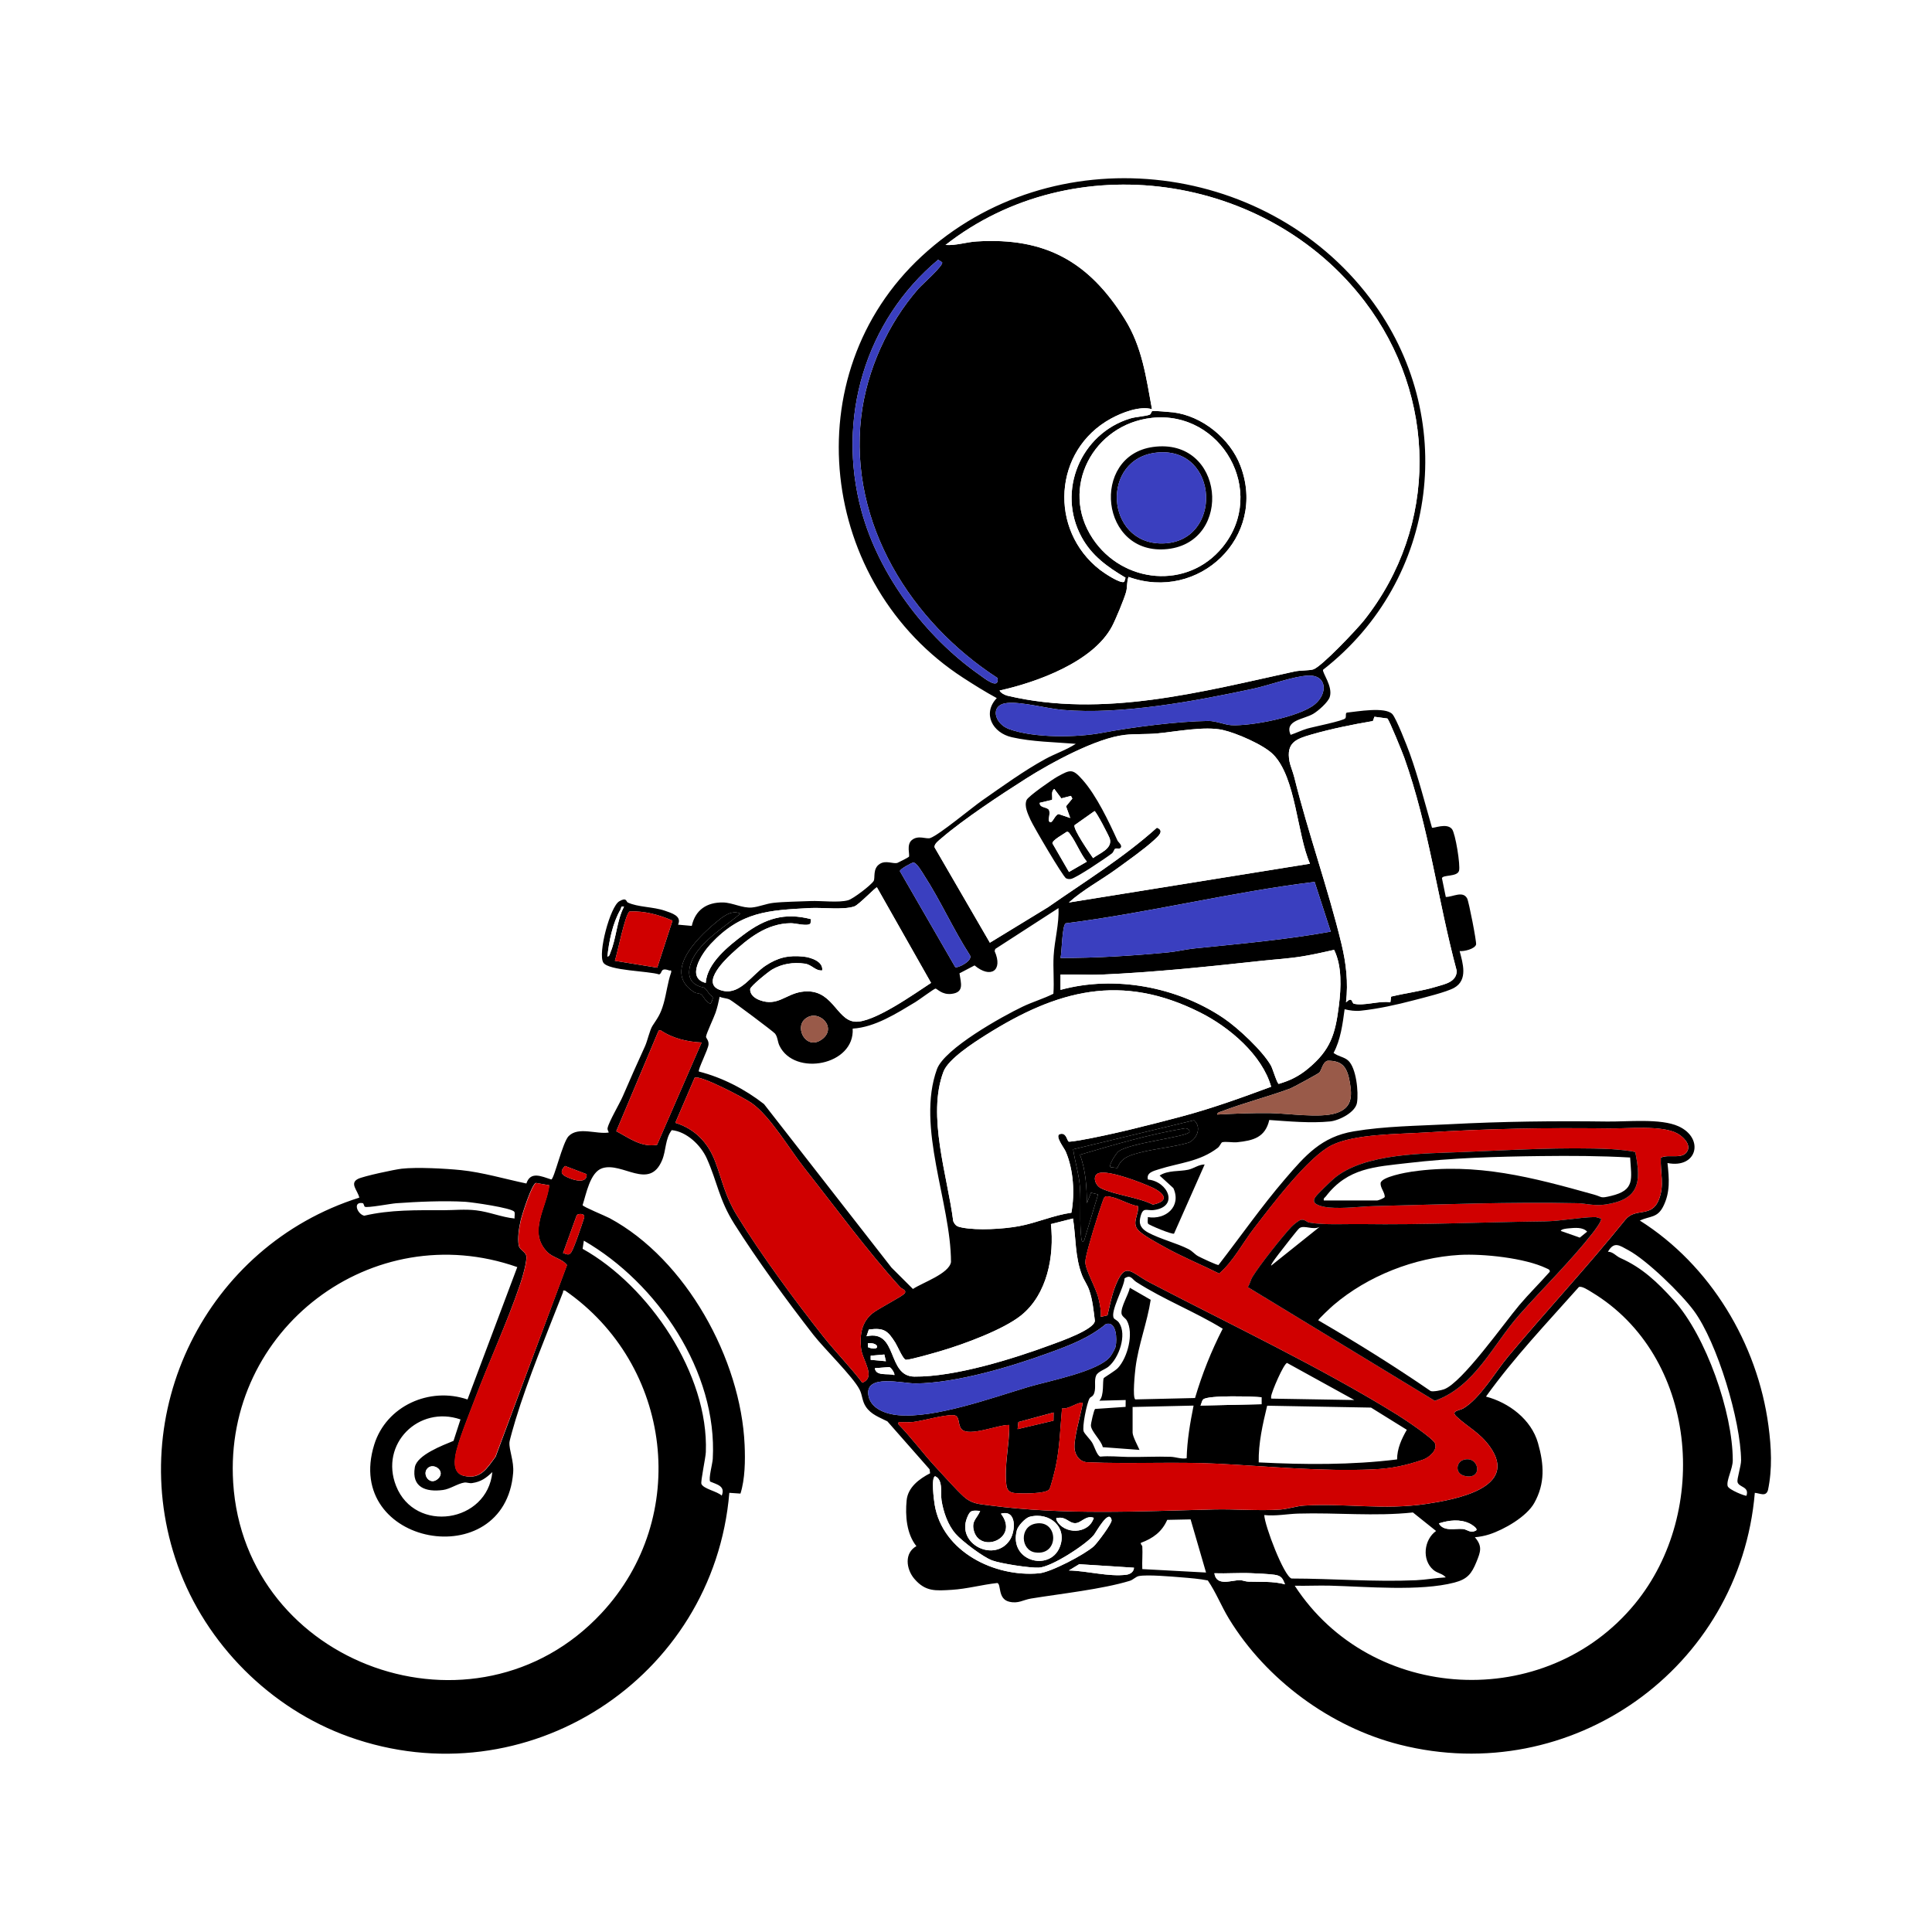 <svg viewBox="0 0 1200 1200" xmlns:xlink="http://www.w3.org/1999/xlink" xmlns="http://www.w3.org/2000/svg" data-name="Layer 1" id="Layer_1">
  <defs>
    <style>
      .cls-1 {
        fill: #995a49;
      }

      .cls-2 {
        fill: #3a3fbf;
      }

      .cls-3 {
        fill: #fff;
      }

      .cls-4 {
        fill: #d00000;
      }
    </style>
  </defs>
  <path d="M801.61,456.43c3.51-1.16,6.75-2.81,10.32-3.87s22.67-4.84,23.7-6.44c.72-1.13-.18-3.07.93-3.5,6.28-.63,23.82-3.82,28.26.94,2.45,2.63,9.22,20.05,10.82,24.47,5.33,14.81,9.41,30.9,13.79,46.05.87.63,9.17-3.21,12.43.89,2.13,2.68,5.32,22.53,4.37,25.88-1.11,3.92-10.18,2.36-10.61,4.62l2.39,11.66c4.3.06,10.57-4.1,13.27.92,1.06,1.98,5.94,27.12,5.54,28.59-.75,2.81-7.6,4.42-10.22,4.06,1.95,7.48,5.32,17.95-3.39,22.85-4.76,2.68-18.95,6.12-25,7.71-11.07,2.91-22.11,5.33-33.08,6.51-3.23.35-6.82-.11-9.96-.92-1.22,9.06-2.52,19.15-6.87,27.11,2.62,2.18,6.47,2.43,9.03,4.72,5.13,4.59,6.56,19.75,5.53,26.21-.96,6.03-11.12,11.1-16.75,11.66-11.95,1.19-25.71-.06-37.74-.91-2.5,10.85-9.93,12.78-19.94,13.82-2.8.29-6.97-.57-9.28,0-.69.17-1.5,2.5-2.75,3.46-11.38,8.72-23.87,9.27-36.59,13.33-3.3,1.06-7.96,2.09-6.8,6.38,12.56,1.19,19.38,16.87,3.68,18.95-4.77.63-6.92-2.53-8.55,5.19-.89,4.23,1.34,6.83,5.05,8.83,7.41,3.99,17.85,6.58,25.03,10.26,2.52,1.29,3.82,3.22,5.96,4.37,1.69.91,11.91,5.78,12.67,5.45,13.78-17.78,26.66-36.29,41.32-53.37,12.58-14.66,22.61-26.26,42.69-29.62,19.48-3.26,39.58-3.38,59.28-4.41,33.25-1.74,64.86-2.11,98.1-1.68,12.69.17,33.2-2.11,44.36,2.98,16.15,7.36,11.63,26.45-6.89,22.8,1.02,9.51,1.82,18.16-2.68,27.01-3.65,7.19-8.1,5.77-14.51,8.71,43.78,27.61,73.1,76.32,79.91,127.51,1.77,13.31,2.48,26.63-.3,39.91-1.3,4.36-4.95,1.94-8.18,1.71-9.21,109.04-113.83,183.45-220.54,156.41-43.05-10.91-82.94-40.35-106.04-78.16-4.76-7.79-8.11-16.5-13.17-23.84-5.27-1.03-10.83-1.47-16.17-1.9-6.24-.5-21.23-1.84-26.64-.83-1.94.36-3.54,2.32-5.64,2.96-17.03,5.21-43.12,8.04-61.3,11-5.09.83-7.9,3.36-13.64,1.97-7.24-1.75-4.8-10.84-7.36-11.61-9.42,1.02-18.85,3.67-28.31,4.24-10.06.6-16.33,1.24-23.24-6.87-5.14-6.04-6.31-16.07,1.3-20.26-6.12-7.61-7-18.94-6.07-28.43.8-8.14,7.77-13.32,14.57-16.84l-.33-2.48-26.19-29.76c-4.92-2.51-10.08-4.2-13.34-9.04-2.45-3.63-2.13-7.19-3.93-10.7-4.11-8.05-21.88-25.28-28.75-34.09-16.08-20.64-35.18-46.81-49.08-68.84-9.5-15.06-10.47-25.86-17.06-40.61-3.68-8.24-12.56-16.75-21.8-17.6-4.18,5.54-3.4,12.5-5.98,18.68-7.94,19-24.68.86-37.2,4.98-7.59,2.49-9.96,16.18-12.18,22.92.24,1.03,14.21,6.71,16.83,8.12,47.43,25.59,81.51,87.65,83.81,140.84.42,9.65.28,21.12-2.58,30.2l-6.92-.47c-9.66,115.44-126.27,190.87-236.29,151.51-48.69-17.42-88.88-57.59-106.3-106.3-33.84-94.62,17.68-198.54,112.77-228.56-1.02-4.52-6.2-8.86-.87-11.61,3.31-1.71,22.83-5.87,27.21-6.36,9.49-1.06,27.05-.11,36.81.88,13.21,1.34,27.56,5.58,40.61,8.31,2.59-7.83,9.34-4.43,15.47-2.5,1.77-.18,7.02-23.14,10.8-26.94,6.06-6.1,17.27-.97,24.9-2.22-.22-.97-.95-1.67-.72-2.8.81-3.97,7.48-15.16,9.49-19.85,4.5-10.49,9.05-20.61,13.77-30.99,1.54-3.39,2.89-9.94,4.61-12.62,3.27-5.06,4.94-7,6.89-13.75,1.77-6.12,2.52-13.26,4.71-19.42.29-1.91-.44-.99-1.31-1.29-5.73-1.99-3.93,1.84-6.15,2.51-6.38-2.14-31.42-2.26-34.65-7.31-3.57-5.58,4.25-34.85,9.91-38.12,4.65-2.69,4.18.23,5.25.75,6.25,2.99,15.81,2.6,23.1,5.14,4.08,1.42,10.7,3.27,8.14,8.64l8.53.77c2.22-9.96,9.32-14.71,19.41-14.56,5.83.09,12.05,3.68,17.98,3.13,4.38-.4,8.73-2.37,13.29-2.88,6.52-.73,15.96-.81,22.97-1.12,6.74-.3,17.56,1.2,23.56-.54,3.08-.89,14.03-9.23,15.73-11.89,1.14-1.78-.79-7.77,3.88-10.68,3.75-2.33,7.95.06,10.77-.54.4-.09,7.05-3.5,7.27-3.85.73-1.17-1.69-7.49,1.83-10.39,3.98-3.28,8.99-.41,11.4-1.24,5.53-1.9,25.81-18.88,32.48-23.51,12.41-8.63,25.78-18.35,38.99-25.57,6.21-3.39,13.01-5.59,18.95-9.45-12.91-1.07-27.14-1.22-39.78-4.11-11.9-2.71-18.42-14.65-9.29-24.29-7.2-3.9-14.05-8.2-20.91-12.64-89.25-57.82-105.6-188.01-25.57-261.95,80.73-74.58,212.73-60.56,278.39,26.34,55.02,72.81,42.64,174.59-29.24,230.63-.79,1.6,6.29,10.41,4.14,16.95-1.1,3.33-7.2,8.64-10.25,10.44-5.96,3.51-18.04,3.9-14.06,13.05ZM620.85,428.89c.7,1.58,3.38,2.87,4.93,3.24,59.4,14.03,120.52-2.42,178.23-15.04,3.73-.81,9.03-.52,11.62-1.29,5.12-1.51,27.27-25.04,31.55-30.42,46.52-58.55,45.42-139.23.38-198.28-60.71-79.59-180.87-97.1-260.28-34.94,6.4.47,12.9-1.79,19.33-2.19,42.66-2.65,69.79,12.56,92.06,48.31,10.81,17.35,13.19,36.1,16.85,55.87-7.65-2.19-18.69,2.13-25.53,5.88-35.81,19.62-38.71,69.15-6.72,93.95,2.27,1.76,12.86,8.94,15.06,7.36l.77-2.52c-11.13-6.59-20.96-13.57-27.3-25.21-15.58-28.58-.58-64.26,30.15-73.67,3.64-1.11,9.37-1.34,12.07-2.35,1.13-.43,1-2.18,1.87-2.33.94-.16,10.91.64,12.75.86,18.06,2.2,35.34,16.26,41.78,33.1,16.9,44.22-25.91,84.87-69.47,69.11-1.2,3.05-.65,6.15-1.49,9.29-1.18,4.39-6.55,17.26-8.74,21.39-11.71,22.15-46.76,34.79-69.87,39.89ZM582.69,161.32c-45.35,37.96-63.16,98.53-47.67,155.85,10.74,39.73,39.54,78.18,73.01,101.72,3.05,2.15,12.67,10.09,11.55,2.23-53.81-34.86-92.35-96.11-84.69-162.12,3.34-28.76,16.58-58.04,35.6-79.74,2.22-2.54,15.64-14.3,14.69-16.35l-2.48-1.58ZM715.34,259.56c-36.17,3.99-57.47,43.55-36.66,74.91,18.68,28.14,59.05,31.99,80.72,5.3,27.91-34.37-.75-84.99-44.06-80.22ZM812.64,419.62c-9.06.32-24.42,6.06-34.11,8.13-35.92,7.69-82.02,16.35-118.51,13.18-9.81-.85-25.54-5.18-34.44-4.29-11.1,1.11-7.96,12.84,1.06,16.16,15.6,5.73,42.19,5.34,57.93,2.36,18.44-3.49,47.24-7.17,65.87-7.37,5-.05,10.24,2.46,14.63,2.65,12.27.53,42-5.11,51.58-12.97,8.1-6.65,7.7-18.26-4.01-17.85ZM861.69,446.26l-8-1.07-.97,2.67c-12.43,2.11-25.91,4.84-38.02,8.32-9.66,2.78-15.95,5.02-13.76,16.83.46,2.5,2.15,6.5,3,9.9,8.65,34.81,21.05,69.22,29.26,103.3,2.91,12.08,4.29,23.94,2.84,36.34,4.19-3.93,3.41.51,4.9.88,6.2,1.54,16-2,22.64-.88l.49-3.55c9.29-2.24,18.93-3.38,28.1-6.16,5.51-1.67,12.38-2.87,12.67-9.72-11.83-43.93-17.32-89.58-32.62-132.52-1.07-2.99-9.41-23.62-10.52-24.34ZM790.97,468.78c-5.93-6.15-23.11-13.52-31.52-15.39-11.27-2.51-28.94,1.07-40.92,2.17-6.27.58-13.65.2-19.78.88-17.83,1.96-46.04,17.38-61.48,27.17-15.68,9.95-38.69,25.14-52.51,37.01-1.53,1.31-4.78,3.64-4.25,5.74l34.32,59.17,36.07-22.02c22.9-15.97,46.88-30.73,67.66-49.41,5,1.88.65,5.49-1.76,7.71-6.12,5.65-16.4,12.87-23.37,17.94-9.68,7.04-20.67,12.82-29.54,20.81l149.76-24.1c-8.15-18.53-8.61-53.1-22.68-67.69ZM567.21,535.76c-1.02.09-8.53,4.16-8.26,5.36l34.36,59.55c1.66.86,11.2-4.05,9.12-7.39-10.38-16.09-18.15-33.78-28.56-49.84-1.14-1.76-4.59-7.86-6.65-7.68ZM826.56,578.65l-10.02-30.88c-51.83,6.29-102.72,19.17-154.6,25.72-2.3,1.23-2.38,18.03-3.22,21.52,22.24.06,44.56-1.35,66.71-3.45,5.48-.52,11.01-1.91,16.47-2.47,28.32-2.91,56.67-5.38,84.67-10.44ZM510.67,602.75c-4.41.3-6.3-3.58-10.83-4.22-7.17-1.01-14.05.07-20.28,3.67-2.25,1.3-13.5,10.38-13.6,12.13-.19,3.62,3.04,5.81,6,6.91,10.88,4.02,15.92-3.64,25.75-5.18,19.43-3.05,21.37,17.48,33.29,18.51,11.39.98,37.34-17.58,47.3-24.08l-33.63-59.36c-.92.02-11.33,10.92-13.97,11.83-6.86,2.38-19.65.62-27.38,1.03-26.25,1.39-43.09,2.16-61.95,22.4-5.26,5.65-15.6,20.95-3.01,24.11.78-12.37,14.31-23.07,23.7-30.1,13.11-9.82,25.18-13.82,41.72-9.48l-.38,2.62c-1.52,2.07-9.26-.14-12.11-.12-15.02.1-26.46,9.29-36.97,19.03-5.44,5.04-20.08,19.88-4.99,23.02,10.67,2.22,17.83-10.15,26.14-15.64,7.69-5.09,14.28-6.62,23.58-5.67,4.46.46,12.42,3.01,11.63,8.59ZM387.59,563.17c-2.3-.48-1.48.58-2.14,1.69-4.92,8.35-7.21,19.71-8.18,29.29,1.48-.24,1.5-1.71,1.95-2.78,3.6-8.56,3.92-19.86,8.37-28.2ZM654.28,617.25c.58-7.8-.29-15.72.15-23.52.56-9.88,3.51-19.89,3.01-29.7l-39.25,25.37-.41,1.35c5.4,12.15-2.48,17.26-12.46,8.89l-9.37,4.91c.87,6.09,3.13,11.75-4.87,12.76-6.11.77-9.07-3.42-10.09-3.26-.96.15-10.28,7.07-12.38,8.33-11.68,7.03-25.18,15.7-39,16.51,1.39,22.84-36.17,29.91-45.47,10.62-1.21-2.5-1.1-5.52-2.78-7.55-1.11-1.35-25.97-19.96-28.03-21.04-2.03-1.06-4.31-.84-6.34-1.83-.66,3.28-1.47,6.77-2.56,9.94s-5.6,12.62-5.9,14.77c-.14,1,1.73,2.24,1.56,4.88-.2,3.19-6.8,15.76-6,16.87,14.53,3.7,28.74,11.02,40.46,20.23l79.19,101.57,13.3,13.26c5.75-3.88,22.45-9.47,23.64-16.73-.06-36.81-21.75-83.87-8.73-119.77,4.64-12.8,40.46-32.76,53.24-38.86,6.16-2.95,12.97-4.93,19.1-8.01ZM417.7,571.81c-8.27-3.62-17.69-6.17-26.69-5.65-2.77,1.68-7.54,26.09-9.09,30.61l26.32,4.27,9.47-29.23ZM459.89,567.47c-5.85-2.77-11.59,2.44-15.9,6.04-11.5,9.62-32.32,30.57-12.73,42.81,1.23.77,3.19.55,4.28,1.32,1.25.88,3.05,5.18,5.85,5.76,2.81-5.16.45-4.22-.79-6.05-4.2-6.2-3.05-2.76-8.18-5.63-7.29-4.07-4.05-13.79-.42-19.23,6.63-9.94,18.87-17.45,27.9-25.02ZM658.72,614.81c33.8-9.24,72.67-1.85,101.48,17.72,8.8,5.98,24.03,20.17,29.21,29.32,1.05,1.85,3.81,11.27,4.84,11.36,7.03-2.06,12.43-4.72,18.07-9.37,14.11-11.63,17.08-21.42,19.28-39.25,1.37-11.09,2.01-24.51-2.96-34.63-6.59,1.48-13.18,2.97-19.86,4.06-8.51,1.39-16.61,1.82-24.83,2.71-32.55,3.53-67.2,7.22-99.86,8.59-8.43.35-16.95-.24-25.39,0v9.47ZM789.53,674.99c-5.6-19.8-25.89-36.93-43.86-46-49.25-24.88-89.12-14.02-133.36,13.86-7.37,4.65-23.3,14.84-26.3,22.76-10.38,27.35,2.51,64.87,6.06,92.88,1.31,2.89,2.55,3.4,5.49,3.97,9.69,1.88,25.58.92,35.36-.87,10.95-2.01,21.44-6.82,32.53-8.35,2.21-11.87,1.33-26.72-3.5-37.96-1.01-2.35-7.12-9.96-3.56-10.91,4.05-1.07,4.18,3.96,5.44,4.71.34.2,5.83-.65,6.98-.85,19.43-3.42,43.53-9.57,62.79-14.68,18.94-5.03,37.59-11.74,55.93-18.57ZM499.75,633.16c-6.24,5.7,1.31,19.62,10.96,12.25,9.82-7.5-2.94-19.58-10.96-12.25ZM435.79,647.52c-8.95-.43-18.11-2.54-25.54-7.66l-1.17.27-26.3,62.48c8.03,4.25,15.59,10.18,25.32,8.46l27.68-63.55ZM755.99,692.26c11.05-.58,22.08-1.06,33.17-.89,10.89.17,30.43,3.2,40.47.09,10.07-3.12,10.35-10.21,8.77-19.2s-4.21-13.52-13.79-13.42c-3.19.91-3.69,5.9-5.16,7.37-.73.73-16.43,9.28-18.08,9.89-13.83,5.12-28.75,8.9-42.62,14.19-1.09.42-2.53.51-2.77,1.96ZM559.18,799.56c-20.53-22.63-40.53-49.94-59.66-74.19-9.2-11.66-21.19-32.28-32.82-40.34-4.26-2.96-32.01-17.66-35.23-15.64l-12.02,28.01c12.05,3.67,20.33,12.25,24.72,23.92,4.81,12.81,6.07,21.36,13.63,33.71,14.41,23.55,36.12,53.09,53.38,74.87,7.85,9.9,16.78,18.89,24.44,28.94,8.86-3.58-.12-14.01-.84-21.55-.8-8.3.38-15.93,6.95-21.44,3.46-2.9,19.01-10.76,20.18-12.53,1.38-2.07-1.81-2.74-2.74-3.77ZM689.75,724.93l4.27.55c2.41-6.28,7.1-7.73,13.09-9.35,10.26-2.77,21.17-3.49,31.4-6.47,5.24-2.68,7.84-9.64,3.14-13.85l-75.1,18.06c1.17,7.86,3.66,15.61,4.22,23.6.73,10.57-.4,21.04.87,31.85.15,1.27.66,2.62,1.72,1.28l8.68-28.73-4.42-1.04-2.53,6.53c-.13-10.11-.69-20.59-4.32-30.11,21.45-6.36,42.91-12.64,65.03-16.41,1.31-.25,3.32.73,2.97,2.18-.78,3.17-38.43,6.85-44.37,12.45-1.25,1.18-5.9,8.04-4.65,9.46ZM1031.54,719.08c4.87-2.57,13.95,1.58,16.68-4.46,1.91-4.23-3.08-8.81-6.52-10.67-9.56-5.16-31.05-2.87-42.59-3.03-38.88-.55-75.47.12-114.45,2.54-16.05.99-43.46.84-57.54,7.88-14.79,7.4-37.49,37.68-48.24,51.61-7.2,9.33-12.66,20.27-21.6,28.08-11.26-5.59-23.05-10.37-34.03-16.53-4.12-2.31-13.38-7.24-16.27-10.42-4.28-4.72.56-9.59-.15-14.92-5.55-.84-12.52-5.23-17.78-5.94-1.31-.18-2.23-.53-3.23.69-.69.84-6.11,18.02-6.87,20.67-1.17,4.09-4.83,15.94-4.82,19.37.03,4.9,6.76,16.14,8.26,22.8.84,3.71,1.64,7.34,1.3,11.19l4.19-.96c1.27-5.35,2.48-11.6,4.37-16.72,6.56-17.78,9.73-10,21.84-3.69,49.87,25.98,106.34,52.74,153.72,82.12,4.15,2.57,22.21,14.53,23.55,17.84,1.69,4.18-3.75,8.82-7.52,10.11-10.72,3.67-19.59,5.52-30.99,6.02-32.16,1.42-64.48-1.9-96.4-3.51-26.47-1.34-54.26.24-80.87-.9-4.85-.11-7.98-4.39-8.19-9.03-.3-6.47,3.68-19.72,4.95-26.79.23-1.29.22-1.37-1.14-1.13-3.41.58-7.5,3.91-11.55,3.52-1.12,12.11-1.38,24.17-3.91,36.12-.51,2.39-3.07,12.78-3.97,14.1-2.02,2.96-18.14,2.75-21.92,2.27-2.86-.37-4.36-1.84-4.73-4.73-1.54-11.96,1.94-25.44,1.76-37.49-6.58-.35-25.11,7.69-29.66,2.55-2.59-2.92-.65-8.51-5.18-8.65-6.32-.2-18.03,3.38-25.08,4.27-2.27.29-4.53-.04-6.79.11-1.28.09-2.49-.65-2.13,1.28,8.13,8.33,15.36,18.21,23.24,26.69,4.71,5.07,12.44,13.76,17.18,18.11,5.06,4.65,9.51,4.7,15.96,5.55,46.33,6.16,93.02,3.71,139.4,2.55,13.48-.34,28.13,1.01,41.38.07,4.81-.34,10.02-2.17,14.73-2.46,25.77-1.6,49.55,2.98,76.38-1.11,17.1-2.61,57.49-9.75,39.12-35.47-6.31-8.84-13.59-12-20.81-18.78-3.74-3.51,1.86-3.63,4.22-5,10.36-6.01,19.99-22.76,27.96-32.29,24.05-28.8,49.09-55.53,72.67-84.84,6.43-7.99,16.34-.88,20.93-12.64,3.59-9.19.74-16.58,1.18-25.93ZM364.35,729.29l-13.36-5.08c-1.87,1.73-3.24,4.11-.76,5.85,3,2.09,14.7,6.47,14.12-.77ZM682.56,728.6c-4.22,1.24-2.71,7.51,1.37,9.48,8.8,4.24,22.89,5.45,32.14,10.12,10.79-2.2,7.15-7.15-.57-10.7-6.57-3.03-26.57-10.77-32.94-8.89ZM341.11,736.17l-8.21-1.42c-2.57.31-8.61,19.49-9.43,22.94-1.09,4.59-2.16,11.26-1.28,15.9.48,2.54,3.58,3.61,4.52,5.86,1.17,2.79-2.46,14.72-3.66,18.27-8.19,24.21-19.22,47.69-28.2,71.64-3.26,8.69-10.51,26.32-11.88,34.6-.86,5.2-.93,11.32,5.38,12.77,10.25,2.35,14.3-4.88,19.52-11.96l44.27-119.01c-3.11-4.09-8.69-4.45-12.36-8.25-11.98-12.41-.34-27.29,1.33-41.34ZM319.44,752.67c-1.45-2.44-26.45-5.97-30.37-6.21-13.13-.79-29.85-.06-43.06.9-3.22.23-18.09,3.05-19.4,2.16-.62-.42-.57-2.11-1.39-2.24-6.28-1.02-3.31,6.82,1,7.82,16.17-3.78,32.59-3.43,49.09-3.41,6.67.01,13.46-.77,20.51.08,8.33,1,15.72,4.27,23.79,5.06-.16-1.21.41-3.22-.15-4.16ZM349.71,778.34c2.31.47,3.44,1.82,5.08-.51,1.85-2.63,6.66-17.27,7.98-21.31,1.01-3.09-3.64-2.88-4.54-1.74l-8.52,23.55ZM666.46,756.82l-13.72,3.48c2.19,19.86-2.26,43.7-18.56,56.75-11.1,8.89-35.57,17.86-49.48,21.97-3.78,1.12-19.31,5.64-22.02,5.57-1.7-.04-5.29-8.58-6.55-10.57-4.66-7.38-6.88-9.51-16.5-8.22l-1.42,4.18c19.71-4.39,12.43,24.88,29.7,25.05,25.26.24,61.37-11.02,85.23-19.86,4.96-1.84,26.84-9.41,26.89-14.88-.81-6.36-1.37-12.78-3.48-18.89-1.22-3.52-3.26-6.15-4.48-9.3-4.44-11.45-3.74-23.34-5.62-35.28ZM441.1,920.23c-1.14-1.81,1.44-11.07,1.61-14.03,3.04-54.12-34.47-109.36-80.07-135.6l-.77,5.06c41.28,23.09,78.38,77.87,76.54,126.24-.14,3.73-3.36,18.34-2.74,19.81,1.33,3.14,9.85,4.55,12.61,7.26,2.41-5.99-2.87-6.86-7.18-8.74ZM1084.78,928.97c1.86-5.79-4.8-5.03-5.59-8.5-.42-1.83,2.26-10.02,2.23-13.44-.21-24.47-14.75-73.15-29.36-92.94-7.87-10.65-29.18-31.43-40.72-37.61-5.39-2.88-8.71-5.74-12.63,1,3.14-.04,5.05,2.71,7.73,3.9,13.58,6.02,23.01,15.03,33.16,26.23,19.98,22.03,36.66,69.72,36.65,99.43,0,5.31-4.1,12.43-3.18,15.98.6,2.29,11.26,6.47,11.7,5.97ZM321.28,787.01c-90-31.64-182.39,38.6-176.45,133.83,7.1,113.93,150.5,164.84,228.58,81.32,55.92-59.82,44.13-154.51-22.4-200.56-1.82-.29-1.01.29-1.36,1.18-9.72,24.81-21.77,53.88-29.42,79.05-.72,2.38-3.71,12.51-3.8,14.14-.26,4.83,2.88,11.55,2.3,18.8-5.09,63.6-105.75,45.38-86.3-17.44,7.48-24.15,34.43-36.14,57.95-28.09l30.91-82.22ZM703.48,873.89v15.92c0,2.28,3.23,8.35,4.3,10.75l-22.82-1.7c-.88-4.09-7.15-9.68-7.37-13.35-.08-1.37,1.88-9.88,2.6-10.39l18.94-1.28.05-4.26-16.37.42c3.19-3.04,1.83-12.41,2.77-14.02.27-.47,7.15-4.55,8.77-6.29,6.04-6.5,10-21.48,5.56-29.48-.89-1.61-3.12-2.5-3.32-4.44-.43-4.18,4.33-11.62,5.18-15.91l12.95,7.47c-2.15,14.09-7.65,28.03-9.42,42.12-.38,3.05-1.99,18.47-.16,19.75l37.12-.86c4.38-14.89,10.11-29.26,17.19-43.05-17.22-10.57-36.79-18.14-53.68-29.02-2.61-1.68-3.41-4.87-7.28-2.24-.11,5.22-9.18,20.77-6.64,24.76.46.73,2.15,1.25,3.22,2.82,5.05,7.4-.05,21.97-6.66,27.32-2.05,1.66-6.42,2.96-7.54,5.37-1.44,3.1-.03,7.28-1.19,10.87-.8,2.48-2.21,2.25-2.9,3.35-1.68,2.68-4.81,17.98-3.66,20.64.7,1.61,3.86,4.66,5.22,6.86,1.42,2.29,2.99,8.12,5.08,8.71,5.67-.54,11.35.1,17.08.2,8.68.15,17.78-.39,26.69-.08,3.18.11,6.46,1.53,9.87.9.27-11.04,2.14-21.93,4.3-32.71l-37.87.86ZM804.19,984.93c47.49,73.06,155.9,78.72,211.32,11.19,47.15-57.45,38.64-154.07-26.86-193.51-1.97-1.19-6.16-4.03-7.99-3.21-19.75,22.23-40.32,43.81-57.69,68.04,14.24,3.75,28.11,14.17,32.29,28.81,3.82,13.37,4.49,25.15-2.32,37.31-4.77,8.5-18.67,16.48-27.88,19.46-2.77.9-6.08,1.56-8.99,1.78,4.83,5.63,3.53,9,1.02,15.21-3.04,7.51-5.67,10.84-13.73,12.95-21.3,5.57-54.87,2.49-77.19,1.92-7.31-.19-14.68.2-21.98.04ZM686.88,822.4c-10.66,8.77-22.64,13.27-35.46,17.93-23.9,8.7-57.25,18.66-82.61,18.95-8,.09-32.11-6.35-29.37,7.75,1.58,8.14,11.07,11.26,18.28,11.95,22.9,2.18,58.88-10.92,81.2-17.58,12.13-3.62,43.75-9.57,50.78-18.94,1-1.34,2.94-4.69,3.25-6.22.9-4.39.65-15.89-6.08-13.85ZM539.15,836.79c7.64,3.05,7.45-3.15-.07-2.5l.07,2.5ZM549.28,841.31l-8.49.74v2.56s9.47.87,9.47.87l-.98-4.17ZM841.2,869.58l-41.76-23.02c-2,.16-9.76,18.09-9.92,20.86-.1,1.82.04,1.12,1.29,1.31l50.38.85ZM555.43,854.09c.66-.62-1.77-4.72-3.1-4.97l-8.94.68c.56,5.2,8.24,3.05,12.04,4.29ZM783.53,867.86c-5.68-.55-33.07-1.38-36.14,1.31-.98.86-1.08,2.67-1.74,3.85l37.88-.85v-4.31ZM867.76,906.47c.01-6.7,2.78-12.76,6.04-18.4l-22.23-13.79-64.51-1.17c-2.77,11.51-5.48,23.24-5.25,35.21,28.56,1.43,57.65,1.67,85.96-1.85ZM654.41,877.33l-21.87,5.92-.5,4.4,22.29-5.25.08-5.08ZM286.02,881.64c-26-8.96-50.3,15.24-40.01,41.29,11.75,29.73,56.73,22.98,59.8-8.59-3.94,3.73-7.04,6.03-12.61,6.83-1.71.25-3.31-.54-4.72-.34-4.16.6-8.86,4.03-13.29,4.62-10.68,1.43-19.65-1.6-17.53-14.09,1.3-7.66,17.46-13.7,24.03-16.42l4.33-13.31ZM265.57,911.97c-3.76,3.76,1.56,11.43,6.72,6.28,4.6-4.59-2.98-10.02-6.72-6.28ZM593.61,952.77c-4.88-5.5-7.7-13.73-8.81-20.88-.73-4.71,1.1-12.76-3.96-14.96-2.61.56-.79,14.7-.33,17.52,4.79,29.31,37.21,45.32,64.9,42.76,7.35-.68,28.36-11.74,33.97-16.81,2.07-1.87,11.44-14.33,11.05-16.24-1.53-7.51-9.73,7.72-11.08,9.32-5.12,6.1-26.29,19.83-34.1,20.2-5.77.27-23.37-2.45-28.95-4.45-5.66-2.03-18.66-11.91-22.7-16.47ZM608.79,938.45c-5.32-.37-6.23-.5-8.15,4.32-6.57,16.5,17.28,28.04,26.62,13.71,3.65-5.6,4.31-19.12-5.55-16.3,12.04,15.76-13.95,25.48-17.03,9.68-1.06-5.45,2.41-7.05,4.12-11.41ZM898.01,979.75c-2.03-2.46-5.15-2.45-7.77-4.7-7.28-6.25-5.77-18.8,1.73-24.13l-14.38-11.5c-23.68,2.54-47.44,0-71.28.7-6.73.2-14.04,1.68-21.05.9.17,6.41,12.18,37.97,16.94,39.43,25.68.04,51.6,2.21,77.34,1.06,5.91-.26,12.49-1.47,18.47-1.77ZM639.56,942.1c-2.69.69-7.26,5.63-7.98,8.37-5.05,19.24,20,25.69,26.44,10.95,5.45-12.48-5.8-22.55-18.46-19.32ZM679.37,942.75c-4.99-1.82-7.79,3.33-11.62,3.32-3.65-.01-5.6-3.92-10.32-3.34-1.24.15-1.51-.41-1.28,1.3,4.57,9.34,20.14,9.03,23.22-1.27ZM709.5,960.39c.29,4.7-.21,9.5,0,14.2l39.6,2.14-9.6-33.01-14.52.3c-3.27,7.44-8.89,11.51-16.34,14.26-.34.88.83,1.72.86,2.11ZM916.94,950.49c1-1.26-3.14-3.72-4.01-4.15-6.13-2.99-12.96-2.12-19.22-.13,2.99,5.3,9.89,3.01,15.01,3.48,2.6.24,4.64,3,8.22.81ZM704.34,973.74l-34.03-2.18-6.42,3.89c11.14.19,24.86,4.08,35.77,2.64,2.26-.3,4.59-1.75,4.68-4.34ZM798.16,984.05c-1.54-3.77-2.25-5.32-6.54-5.93-3.73-.53-10.48-.81-14.51-.98-7.58-.32-15.26.3-22.84.04,1.27,8.45,10.71,4.21,15.92,4.3,1.65.03,3.29.84,5.13.9,7.67.27,15.31-.36,22.84,1.67Z"></path>
  <path d="M748.24,723.27l-19.02,42.95c-1.08.76-15.66-5.36-16.09-6.12-.59-1.05-.05-2.88-.19-4.13,11.2,1.83,21.02-6.69,15.86-18l-8.55-7.82c5.3-3.43,12.21-2.38,17.89-3.64,3.44-.77,6.41-3.26,10.1-3.23Z"></path>
  <path d="M620.85,428.89c23.1-5.09,58.16-17.74,69.87-39.89,2.18-4.13,7.55-17,8.74-21.39.84-3.14.29-6.24,1.49-9.29,43.55,15.75,86.37-24.89,69.47-69.11-6.44-16.84-23.72-30.91-41.78-33.1-1.84-.22-11.8-1.03-12.75-.86-.87.15-.74,1.9-1.87,2.33-2.7,1.02-8.43,1.24-12.07,2.35-30.73,9.41-45.73,45.09-30.15,73.67,6.34,11.64,16.17,18.62,27.3,25.21l-.77,2.52c-2.21,1.58-12.79-5.59-15.06-7.36-31.99-24.8-29.09-74.33,6.72-93.95,6.84-3.75,17.87-8.07,25.53-5.88-3.66-19.78-6.04-38.52-16.85-55.87-22.27-35.76-49.4-50.97-92.06-48.31-6.42.4-12.93,2.66-19.33,2.19,79.42-62.16,199.58-44.64,260.28,34.94,45.04,59.05,46.14,139.73-.38,198.28-4.28,5.38-26.43,28.91-31.55,30.42-2.6.77-7.9.47-11.62,1.29-57.72,12.62-118.84,29.07-178.23,15.04-1.55-.37-4.23-1.65-4.93-3.24Z" class="cls-3"></path>
  <path d="M1031.54,719.08c-.44,9.35,2.41,16.74-1.18,25.93-4.59,11.76-14.5,4.65-20.93,12.64-23.58,29.32-48.63,56.04-72.67,84.84-7.96,9.54-17.59,26.28-27.96,32.29-2.36,1.37-7.95,1.49-4.22,5,7.22,6.78,14.5,9.94,20.81,18.78,18.37,25.72-22.02,32.86-39.12,35.47-26.83,4.09-50.6-.49-76.38,1.11-4.71.29-9.91,2.12-14.73,2.46-13.25.94-27.9-.4-41.38-.07-46.38,1.15-93.06,3.6-139.4-2.55-6.45-.86-10.91-.91-15.96-5.55-4.74-4.36-12.47-13.04-17.18-18.11-7.88-8.48-15.1-18.36-23.24-26.69-.36-1.94.84-1.2,2.13-1.28,2.26-.15,4.52.18,6.79-.11,7.05-.89,18.76-4.46,25.08-4.27,4.54.14,2.6,5.73,5.18,8.65,4.55,5.14,23.08-2.91,29.66-2.55.17,12.04-3.3,25.52-1.76,37.49.37,2.89,1.87,4.37,4.73,4.73,3.78.48,19.9.7,21.92-2.27.9-1.32,3.47-11.71,3.97-14.1,2.53-11.95,2.79-24,3.91-36.12,4.05.39,8.14-2.94,11.55-3.52,1.36-.23,1.37-.15,1.14,1.13-1.28,7.07-5.25,20.31-4.95,26.79.21,4.64,3.34,8.92,8.19,9.03,26.61,1.14,54.4-.44,80.87.9,31.93,1.62,64.24,4.93,96.4,3.51,11.4-.5,20.27-2.35,30.99-6.02,3.76-1.29,9.21-5.93,7.52-10.11-1.34-3.31-19.4-15.27-23.55-17.84-47.38-29.38-103.85-56.14-153.72-82.12-12.11-6.31-15.28-14.09-21.84,3.69-1.89,5.12-3.1,11.36-4.37,16.72l-4.19.96c.34-3.85-.46-7.49-1.3-11.19-1.5-6.66-8.23-17.9-8.26-22.8-.02-3.43,3.64-15.28,4.82-19.37.76-2.65,6.19-19.82,6.87-20.67,1-1.22,1.92-.87,3.23-.69,5.27.71,12.24,5.1,17.78,5.94.71,5.32-4.12,10.2.15,14.92,2.88,3.18,12.15,8.11,16.27,10.42,10.98,6.16,22.77,10.94,34.03,16.53,8.94-7.81,14.4-18.74,21.6-28.08,10.75-13.93,33.45-44.21,48.24-51.61,14.08-7.04,41.49-6.88,57.54-7.88,38.98-2.41,75.58-3.08,114.45-2.54,11.54.16,33.03-2.13,42.59,3.03,3.44,1.86,8.43,6.44,6.52,10.67-2.73,6.04-11.81,1.89-16.68,4.46ZM1015.72,715.72c-.87-.86-12.38-1.84-14.82-1.96-29.56-1.43-62.47.58-92.1,1.79-23.89.97-61.16.52-80.1,16.3-1.85,1.54-10.77,10.12-11.64,11.59-.5.85-1.07,1.53-.89,2.61.23,2.63,6.79,3.72,9.07,3.93,9.69.87,19.76-.66,29.31-.89,41.3-.99,83.51-2.63,124.83-1.76,6.14.13,10.7,1.89,17.95.8,20.66-3.12,22.26-13.58,18.39-32.41ZM994.41,756.84c-1.3-.18-2.5-.91-3.85-.88-9.7.15-21.09,2.54-30.99,2.66-37.87.44-75.64,2.25-113.66,1.7-9.53-.14-23.51.7-32.63-.94-1.77-.32-2.68-2.07-5.15-1.72-1.3.18-5,3.28-6.03,4.39-6.05,6.5-19.53,23.56-24.11,30.98-1.25,2.03-1.61,4.44-2.94,6.43l116.13,70.6c24.92-8.78,36-34.71,52.5-53.37,14.9-16.86,31.61-32.99,45.57-50.83,1.09-1.39,6.01-7.8,5.18-9.01ZM908.93,906.76c-4.4,1.38-5.56,8.5.88,9.98,11.72,2.7,8.94-13.06-.88-9.98Z" class="cls-4"></path>
  <path d="M789.53,674.99c-18.33,6.82-36.98,13.54-55.93,18.57-19.26,5.11-43.36,11.26-62.79,14.68-1.15.2-6.64,1.05-6.98.85-1.26-.75-1.39-5.78-5.44-4.71-3.56.94,2.55,8.56,3.56,10.91,4.83,11.24,5.71,26.09,3.5,37.96-11.09,1.52-21.58,6.33-32.53,8.35-9.79,1.8-25.68,2.76-35.36.87-2.95-.57-4.19-1.09-5.49-3.97-3.55-28.02-16.44-65.53-6.06-92.88,3-7.91,18.93-18.11,26.3-22.76,44.24-27.88,84.11-38.75,133.36-13.86,17.97,9.08,38.25,26.2,43.86,46Z" class="cls-3"></path>
  <path d="M790.97,468.78c14.07,14.59,14.54,49.16,22.68,67.69l-149.76,24.1c8.87-7.99,19.86-13.76,29.54-20.81,6.97-5.08,17.25-12.3,23.37-17.94,2.41-2.22,6.77-5.83,1.76-7.71-20.78,18.69-44.76,33.45-67.66,49.41l-36.07,22.02-34.32-59.17c-.53-2.1,2.72-4.43,4.25-5.74,13.82-11.87,36.83-27.06,52.51-37.01,15.44-9.79,43.65-25.21,61.48-27.17,6.13-.67,13.51-.3,19.78-.88,11.98-1.1,29.64-4.68,40.92-2.17,8.41,1.88,25.59,9.25,31.52,15.39ZM695.59,526.91c2.26-1.42-1.03-3.82-1.46-4.76-5.44-11.91-13.04-27.96-21.66-37.72-6.34-7.17-7.61-6.46-15.73-2.01-3.08,1.69-18.09,12.15-19.09,14.48-1.63,3.83.84,8.69,2.38,12.22,1.73,3.98,20.22,35.47,22.13,36.41,1.01.5,1.83.52,2.93.41,2.95-.29,22.08-13.18,25.54-15.88,1-.78,1.4-2.6,1.87-2.87.89-.51,2.48.11,3.1-.28Z" class="cls-3"></path>
  <path d="M861.69,446.26c1.11.72,9.46,21.35,10.52,24.34,15.31,42.94,20.79,88.59,32.62,132.52-.29,6.85-7.16,8.05-12.67,9.72-9.17,2.78-18.8,3.92-28.1,6.16l-.49,3.55c-6.64-1.13-16.44,2.42-22.64.88-1.49-.37-.71-4.81-4.9-.88,1.46-12.4.07-24.26-2.84-36.34-8.21-34.09-20.61-68.49-29.26-103.3-.84-3.4-2.53-7.4-3-9.9-2.2-11.81,4.09-14.05,13.76-16.83,12.11-3.48,25.59-6.22,38.02-8.32l.97-2.67,8,1.07Z" class="cls-3"></path>
  <path d="M559.18,799.56c.94,1.03,4.12,1.7,2.74,3.77-1.18,1.76-16.73,9.63-20.18,12.53-6.57,5.51-7.75,13.14-6.95,21.44.73,7.54,9.7,17.97.84,21.55-7.66-10.05-16.59-19.05-24.44-28.94-17.26-21.78-38.98-51.31-53.38-74.87-7.55-12.35-8.82-20.9-13.63-33.71-4.38-11.68-12.67-20.26-24.72-23.92l12.02-28.01c3.21-2.02,30.96,12.68,35.23,15.64,11.63,8.07,23.62,28.68,32.82,40.34,19.12,24.25,39.12,51.56,59.66,74.19Z" class="cls-4"></path>
  <path d="M510.67,602.75c.8-5.58-7.17-8.14-11.63-8.59-9.3-.95-15.89.58-23.58,5.67-8.31,5.49-15.47,17.86-26.14,15.64-15.09-3.14-.45-17.98,4.99-23.02,10.51-9.73,21.95-18.92,36.97-19.03,2.86-.02,10.59,2.18,12.11.12l.38-2.62c-16.54-4.34-28.61-.34-41.72,9.48-9.4,7.04-22.92,17.74-23.7,30.1-12.59-3.16-2.25-18.46,3.01-24.11,18.85-20.24,35.7-21.01,61.95-22.4,7.73-.41,20.51,1.35,27.38-1.03,2.64-.92,13.06-11.82,13.97-11.83l33.63,59.36c-9.96,6.5-35.91,25.06-47.3,24.08-11.92-1.03-13.86-21.56-33.29-18.51-9.83,1.54-14.87,9.2-25.75,5.18-2.96-1.09-6.19-3.29-6-6.91.09-1.76,11.34-10.83,13.6-12.13,6.22-3.61,13.11-4.69,20.28-3.67,4.53.64,6.42,4.53,10.83,4.22Z" class="cls-3"></path>
  <path d="M658.72,614.81v-9.47c8.42-.24,16.94.35,25.38,0,32.67-1.36,67.31-5.06,99.86-8.59,8.22-.89,16.32-1.32,24.83-2.71,6.68-1.09,13.27-2.58,19.86-4.06,4.97,10.12,4.34,23.54,2.96,34.63-2.21,17.83-5.18,27.61-19.28,39.25-5.64,4.65-11.05,7.31-18.07,9.37-1.03-.1-3.8-9.51-4.84-11.36-5.18-9.15-20.41-23.34-29.21-29.32-28.81-19.57-67.69-26.96-101.48-17.72Z" class="cls-3"></path>
  <path d="M826.56,578.65c-28,5.06-56.35,7.53-84.67,10.44-5.46.56-10.99,1.95-16.47,2.47-22.14,2.1-44.47,3.51-66.71,3.45.85-3.49.93-20.29,3.22-21.52,51.88-6.55,102.78-19.43,154.6-25.72l10.02,30.88Z" class="cls-2"></path>
  <path d="M715.34,259.56c43.32-4.78,71.98,45.84,44.06,80.22-21.67,26.69-62.04,22.83-80.72-5.3-20.82-31.36.49-70.93,36.66-74.91ZM716.18,277.62c-39.15,5.37-33.04,68.09,9.15,63.38,40.87-4.57,35.12-69.45-9.15-63.38Z" class="cls-3"></path>
  <path d="M341.31,736.23c-1.7,14.05-13.37,28.91-1.42,41.34,3.66,3.81,9.24,4.18,12.34,8.28l-44.54,118.91c-5.24,7.07-9.3,14.29-19.55,11.92-6.31-1.46-6.22-7.58-5.35-12.78,1.38-8.28,8.67-25.89,11.95-34.58,9.04-23.93,20.12-47.39,28.36-71.58,1.21-3.55,4.86-15.47,3.7-18.26-.94-2.25-4.03-3.33-4.51-5.87-.87-4.64.22-11.31,1.31-15.89.82-3.44,6.91-22.62,9.48-22.92l8.21,1.43Z" class="cls-4"></path>
  <path d="M666.46,756.82c1.88,11.94,1.17,23.84,5.62,35.28,1.22,3.14,3.26,5.78,4.48,9.3,2.11,6.11,2.67,12.53,3.48,18.89-.05,5.47-21.93,13.04-26.89,14.88-23.86,8.84-59.97,20.11-85.23,19.86-17.27-.17-9.99-29.44-29.7-25.05l1.42-4.18c9.62-1.29,11.83.84,16.5,8.22,1.26,1.99,4.85,10.52,6.55,10.57,2.71.07,18.24-4.45,22.02-5.57,13.91-4.11,38.37-13.08,49.48-21.97,16.31-13.06,20.75-36.9,18.56-56.75l13.72-3.48Z" class="cls-3"></path>
  <path d="M812.64,419.62c11.7-.41,12.11,11.19,4.01,17.85-9.57,7.86-39.31,13.5-51.58,12.97-4.39-.19-9.63-2.7-14.63-2.65-18.64.2-47.43,3.88-65.87,7.37-15.73,2.98-42.32,3.37-57.93-2.36-9.01-3.31-12.16-15.05-1.06-16.16,8.9-.89,24.63,3.44,34.44,4.29,36.48,3.18,82.58-5.49,118.51-13.18,9.7-2.08,25.05-7.81,34.11-8.13Z" class="cls-2"></path>
  <path d="M686.88,822.4c6.73-2.04,6.97,9.45,6.08,13.85-.31,1.53-2.25,4.88-3.25,6.22-7.03,9.36-38.65,15.32-50.78,18.94-22.31,6.66-58.3,19.76-81.2,17.58-7.21-.69-16.7-3.81-18.28-11.95-2.74-14.1,21.36-7.66,29.37-7.75,25.35-.29,58.71-10.26,82.61-18.95,12.82-4.66,24.8-9.16,35.46-17.93Z" class="cls-2"></path>
  <path d="M435.79,647.52l-27.68,63.55c-9.73,1.72-17.29-4.21-25.32-8.46l26.3-62.48,1.17-.27c7.43,5.12,16.59,7.23,25.54,7.66Z" class="cls-4"></path>
  <path d="M582.69,161.32l2.48,1.58c.95,2.05-12.47,13.81-14.69,16.35-19.02,21.7-32.26,50.98-35.6,79.74-7.66,66.01,30.88,127.26,84.69,162.12,1.13,7.86-8.49-.08-11.55-2.23-33.48-23.53-62.28-61.98-73.01-101.72-15.49-57.32,2.32-117.9,47.67-155.85Z" class="cls-2"></path>
  <path d="M755.99,692.26c.24-1.45,1.68-1.54,2.77-1.96,13.86-5.29,28.79-9.07,42.62-14.19,1.65-.61,17.36-9.16,18.08-9.89,1.46-1.48,1.96-6.46,5.16-7.37,9.58-.11,12.28,4.81,13.79,13.42s1.3,16.08-8.77,19.2c-10.04,3.12-29.58.09-40.47-.09-11.1-.18-22.12.31-33.17.89Z" class="cls-1"></path>
  <path d="M689.75,724.93c-1.25-1.43,3.4-8.28,4.65-9.46,5.94-5.6,43.59-9.28,44.37-12.45.36-1.45-1.65-2.43-2.97-2.18-22.12,3.77-43.58,10.05-65.03,16.41,3.62,9.52,4.19,20,4.32,30.11l2.53-6.53,4.42,1.04-8.68,28.73c-1.06,1.34-1.57,0-1.72-1.28-1.27-10.81-.14-21.29-.87-31.85-.55-7.98-3.04-15.74-4.22-23.6l75.1-18.06c4.7,4.2,2.1,11.17-3.14,13.85-10.23,2.98-21.14,3.7-31.4,6.47-5.99,1.62-10.69,3.06-13.09,9.35l-4.27-.55Z"></path>
  <path d="M417.7,571.81l-9.47,29.23-26.32-4.27c1.55-4.52,6.32-28.93,9.09-30.61,9-.52,18.41,2.02,26.69,5.65Z" class="cls-4"></path>
  <path d="M567.21,535.76c2.07-.18,5.51,5.92,6.65,7.68,10.42,16.06,18.18,33.75,28.56,49.84,2.08,3.34-7.46,8.26-9.12,7.39l-34.36-59.55c-.27-1.2,7.25-5.27,8.26-5.36Z" class="cls-2"></path>
  <path d="M593.61,952.77c4.04,4.55,17.04,14.44,22.7,16.47,5.58,2,23.19,4.72,28.95,4.45,7.81-.37,28.98-14.1,34.1-20.2,1.35-1.61,9.54-16.83,11.08-9.32.39,1.9-8.98,14.37-11.05,16.24-5.62,5.08-26.62,16.13-33.97,16.81-27.7,2.56-60.11-13.45-64.9-42.76-.46-2.82-2.29-16.96.33-17.52,5.06,2.2,3.23,10.25,3.96,14.96,1.11,7.15,3.94,15.38,8.81,20.88Z" class="cls-3"></path>
  <path d="M682.56,728.6c6.37-1.88,26.37,5.86,32.94,8.89,7.72,3.56,11.36,8.5.57,10.7-9.24-4.66-23.34-5.88-32.14-10.12-4.08-1.96-5.58-8.23-1.37-9.48Z" class="cls-4"></path>
  <path d="M639.56,942.1c12.65-3.23,23.91,6.84,18.46,19.32-6.44,14.74-31.49,8.3-26.44-10.95.72-2.74,5.29-7.69,7.98-8.37ZM643,946.38c-9.93,2.04-8.95,16.44-.15,17.84,15.43,2.44,14.68-20.81.15-17.84Z" class="cls-3"></path>
  <path d="M459.89,567.47c-9.04,7.58-21.27,15.08-27.9,25.02-3.63,5.44-6.86,15.16.42,19.23,5.14,2.87,3.98-.58,8.18,5.63,1.24,1.83,3.6.89.79,6.05-2.8-.58-4.6-4.89-5.85-5.76-1.09-.76-3.05-.55-4.28-1.32-19.58-12.24,1.23-33.19,12.73-42.81,4.31-3.6,10.05-8.81,15.9-6.04Z"></path>
  <path d="M608.79,938.45c-1.71,4.36-5.18,5.96-4.12,11.41,3.08,15.8,29.07,6.08,17.03-9.68,9.87-2.82,9.2,10.71,5.55,16.3-9.34,14.33-33.19,2.79-26.62-13.71,1.92-4.82,2.84-4.68,8.15-4.32Z" class="cls-3"></path>
  <path d="M499.75,633.16c8.02-7.33,20.77,4.74,10.96,12.25-9.64,7.37-17.2-6.54-10.96-12.25Z" class="cls-1"></path>
  <path d="M798.16,984.05c-7.53-2.04-15.17-1.41-22.84-1.67-1.84-.06-3.48-.87-5.13-.9-5.21-.09-14.65,4.15-15.92-4.3,7.58.26,15.26-.36,22.84-.04,4.04.17,10.79.45,14.51.98,4.29.61,5,2.17,6.54,5.93Z" class="cls-3"></path>
  <path d="M783.53,867.86v4.31s-37.88.85-37.88.85c.66-1.18.76-2.98,1.74-3.85,3.07-2.69,30.46-1.86,36.14-1.31Z" class="cls-3"></path>
  <path d="M704.34,973.74c-.1,2.59-2.42,4.05-4.68,4.34-10.9,1.44-24.62-2.45-35.77-2.64l6.42-3.89,34.03,2.18Z" class="cls-3"></path>
  <path d="M349.71,778.34l8.52-23.55c.89-1.14,5.55-1.35,4.54,1.74-1.32,4.03-6.13,18.68-7.98,21.31-1.64,2.32-2.77.97-5.08.51Z" class="cls-4"></path>
  <path d="M679.37,942.75c-3.08,10.3-18.66,10.61-23.22,1.27-.23-1.7.05-1.15,1.28-1.3,4.72-.57,6.67,3.33,10.32,3.34,3.83.01,6.63-5.14,11.62-3.32Z" class="cls-3"></path>
  <polygon points="654.41 877.33 654.33 882.41 632.04 887.66 632.54 883.26 654.41 877.33" class="cls-4"></polygon>
  <path d="M916.94,950.49c-3.58,2.19-5.62-.57-8.22-.81-5.12-.47-12.02,1.82-15.01-3.48,6.26-1.99,13.09-2.86,19.22.13.88.43,5.01,2.89,4.01,4.15Z" class="cls-3"></path>
  <path d="M364.35,729.29c.58,7.24-11.12,2.86-14.12.77-2.49-1.73-1.11-4.12.76-5.85l13.36,5.08Z" class="cls-4"></path>
  <path d="M265.57,911.97c3.74-3.74,11.31,1.69,6.72,6.28-5.16,5.15-10.48-2.52-6.72-6.28Z" class="cls-3"></path>
  <path d="M387.59,563.17c-4.46,8.34-4.77,19.65-8.37,28.2-.45,1.07-.47,2.54-1.95,2.78.97-9.57,3.26-20.93,8.18-29.29.66-1.11-.16-2.17,2.14-1.69Z" class="cls-3"></path>
  <path d="M555.43,854.09c-3.8-1.25-11.48.91-12.04-4.29l8.94-.68c1.33.25,3.76,4.35,3.1,4.97Z" class="cls-3"></path>
  <polygon points="549.28 841.31 550.26 845.48 540.8 844.61 540.8 842.05 549.28 841.31" class="cls-3"></polygon>
  <path d="M539.15,836.79l-.07-2.5c7.53-.65,7.72,5.55.07,2.5Z" class="cls-3"></path>
  <path d="M994.41,756.84c.83,1.21-4.09,7.61-5.18,9.01-13.97,17.84-30.68,33.97-45.57,50.83-16.5,18.67-27.57,44.6-52.5,53.37l-116.13-70.6c1.34-1.99,1.69-4.4,2.94-6.43,4.57-7.42,18.06-24.48,24.11-30.98,1.03-1.11,4.74-4.21,6.03-4.39,2.47-.35,3.38,1.4,5.15,1.72,9.12,1.64,23.1.8,32.63.94,38.03.55,75.79-1.26,113.66-1.7,9.9-.12,21.29-2.5,30.99-2.66,1.36-.02,2.55.71,3.85.88ZM819.68,762c-4.03,2.29-9.48-1.26-12.54.79-1.1.73-9.84,12.11-11.53,14.29-.87,1.12-6.62,8.37-6.04,9.01l30.12-24.09ZM969.46,764.56l11.78,4.15,4.55-3.71c-2.7-2.96-7.74-2.38-11.5-2.04-.94.08-4.74.4-4.84,1.6ZM906.44,779.46c-27.89,1.62-56.93,13.03-78.16,31.15-1.38,1.17-9.62,8.81-9.45,9.47,23.78,13.84,47.09,28.35,69.78,43.93,1.64.54,6.6-.47,8.32-1.1,11.29-4.12,37.3-41.12,46.73-52.26,6.03-7.12,12.73-13.7,18.9-20.7.32-1.43-1.13-1.73-2.08-2.19-13.27-6.42-39.4-9.15-54.03-8.3Z"></path>
  <path d="M1015.72,715.72c3.87,18.83,2.27,29.3-18.39,32.41-7.25,1.09-11.82-.67-17.95-.8-41.32-.87-83.53.77-124.83,1.76-9.55.23-19.62,1.76-29.31.89-2.28-.2-8.84-1.3-9.07-3.93-.18-1.08.38-1.76.89-2.61.88-1.47,9.8-10.05,11.64-11.59,18.94-15.78,56.22-15.32,80.1-16.3,29.63-1.21,62.54-3.23,92.1-1.79,2.45.12,13.96,1.1,14.82,1.96ZM822.26,745.64h33.14c.61,0,4.47-1.41,4.7-2.24.03-2.84-2.84-5.71-2.58-8.52.35-3.9,15.94-6.67,19.54-7.18,40.15-5.73,74.82,3.62,112.88,14.24,5.6,1.56,3.69,2.54,10.68.87,15.01-3.58,12.72-10.32,11.87-23.86-18.45-1.06-37.04-1.12-55.56-.9-27.53.33-55.28,1.13-82.6,4.34-20.19,2.37-37.16,2.88-50.78,20.66-.66.87-1.66,1.09-1.29,2.59Z"></path>
  <path d="M908.93,906.76c9.82-3.07,12.6,12.68.88,9.98-6.44-1.48-5.28-8.61-.88-9.98Z"></path>
  <path d="M695.59,526.91c-.62.39-2.21-.24-3.1.28-.47.27-.87,2.09-1.87,2.87-3.46,2.7-22.59,15.59-25.54,15.88-1.09.11-1.92.09-2.93-.41-1.91-.95-20.39-32.43-22.13-36.41-1.54-3.53-4.01-8.39-2.38-12.22.99-2.33,16.01-12.79,19.09-14.48,8.12-4.45,9.39-5.16,15.73,2.01,8.63,9.76,16.23,25.81,21.66,37.72.43.94,3.72,3.34,1.46,4.76ZM664.74,508.07l-2.6-7.28,3.91-4.77-.86-1.69-5.97,1.55-4.38-5.86c-2.24,1.67-.94,4.47-1.37,6.79l-7.66,1.81c-.22,3.2,4.01,2.42,5.6,4.27,1.47,2.43-1.23,7.06.86,7.76,1.59.54,2.95-4.58,5.28-5.02l7.19,2.44ZM667.45,512.51c-1.26,2.16,9.53,17.71,11.48,20.47,3.92-3,12.13-5.74,10.4-12.01-.44-1.59-8.54-17.17-9.52-17.19l-12.36,8.73ZM663.96,541.59l11.09-6.4c-4.09-5.06-6.61-12.03-10.42-17.1-.6-.8-.77-1.47-2.03-1.46-1.81,1.36-9.1,5.2-8.91,7.2l10.27,17.76Z"></path>
  <path d="M716.18,277.62c44.27-6.07,50.02,58.81,9.15,63.38-42.2,4.72-48.3-58.01-9.15-63.38ZM718.78,281.08c-35.53,3.42-32.33,56.88,3.11,56.47,37.93-.43,35.7-60.21-3.11-56.47Z"></path>
  <path d="M643,946.38c14.53-2.98,15.28,20.28-.15,17.84-8.8-1.39-9.79-15.8.15-17.84Z"></path>
  <path d="M667.45,512.51l12.36-8.73c.98.02,9.08,15.6,9.52,17.19,1.73,6.27-6.48,9.01-10.4,12.01-1.95-2.76-12.74-18.31-11.48-20.47Z" class="cls-3"></path>
  <path d="M663.96,541.59l-10.27-17.76c-.19-2,7.1-5.84,8.91-7.2,1.26-.01,1.43.66,2.03,1.46,3.81,5.08,6.33,12.04,10.42,17.1l-11.09,6.4Z" class="cls-3"></path>
  <path d="M664.74,508.07l-7.19-2.44c-2.32.44-3.68,5.55-5.28,5.02-2.09-.7.61-5.33-.86-7.76-1.6-1.85-5.82-1.08-5.6-4.27l7.66-1.81c.43-2.32-.87-5.12,1.37-6.79l4.38,5.86,5.97-1.55.86,1.69-3.91,4.77,2.6,7.28Z" class="cls-3"></path>
  <path d="M718.78,281.08c38.81-3.73,41.04,56.04,3.11,56.47-35.44.41-38.64-53.05-3.11-56.47Z" class="cls-2"></path>
  <image xlink:href="../euphree%20logo%20horizontal%20-%20white.html" transform="translate(487.68 712) rotate(55.35) scale(.07)" height="499" width="1612"></image>
</svg>